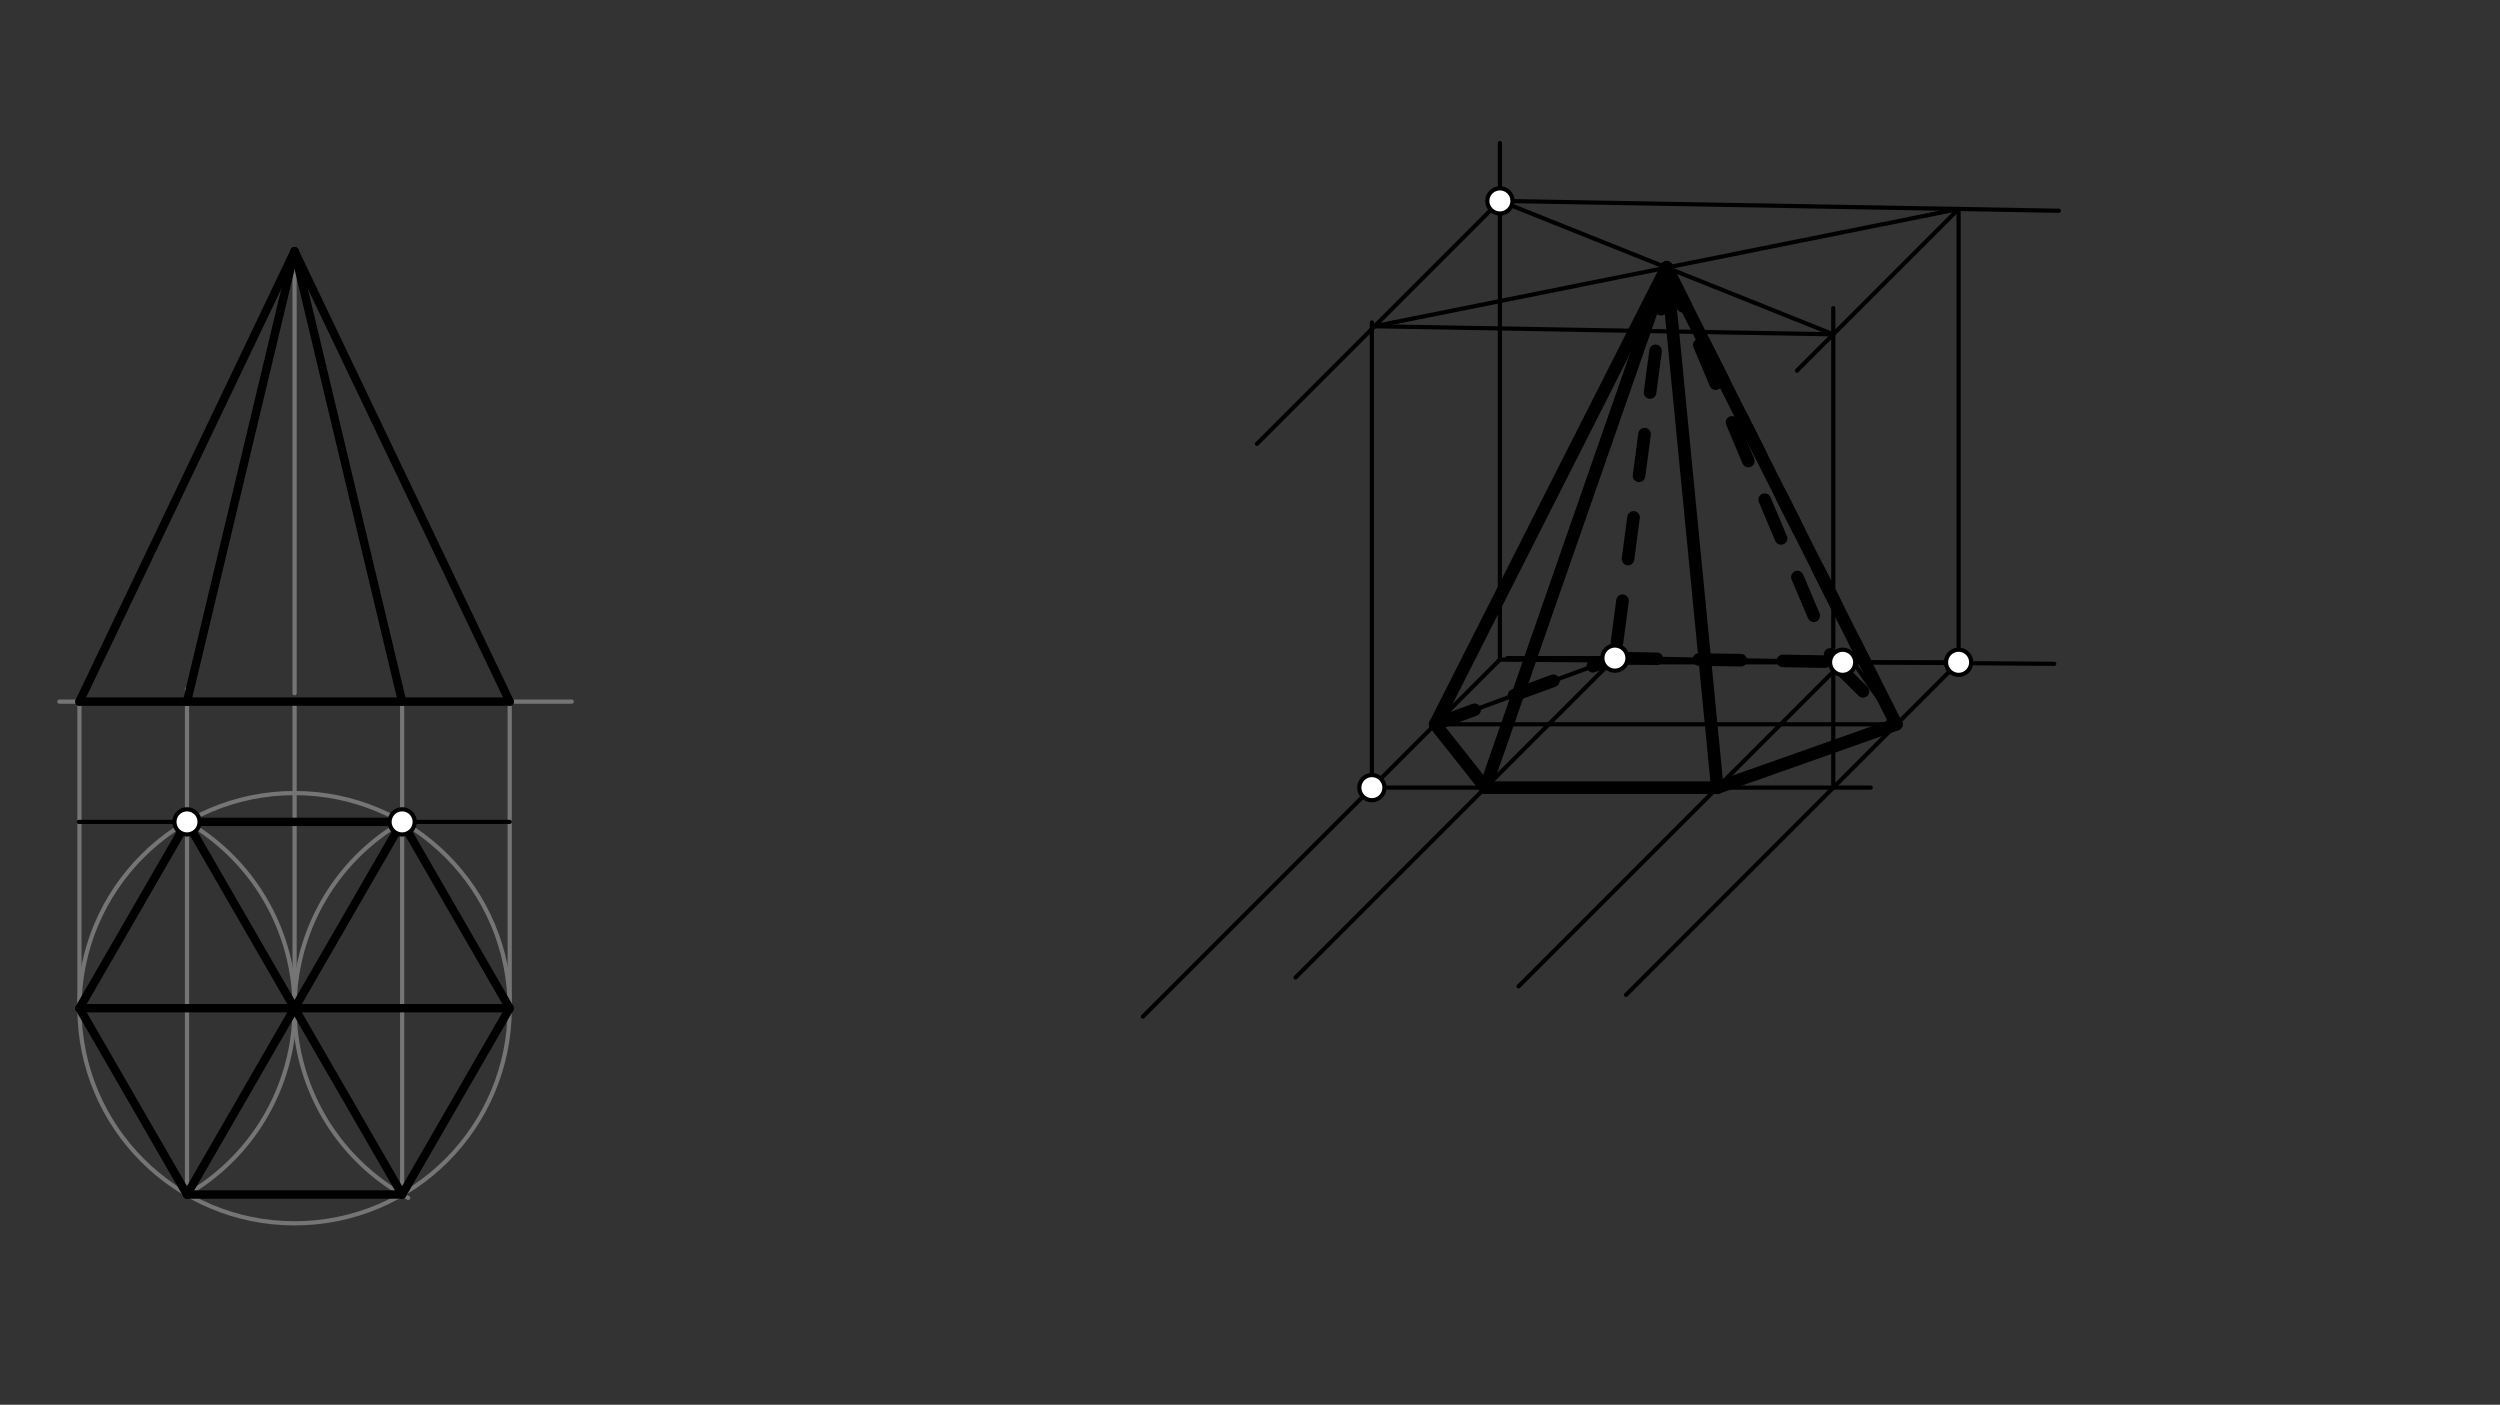 <svg xmlns="http://www.w3.org/2000/svg" class="svg--1it" height="100%" preserveAspectRatio="xMidYMid meet" viewBox="0 0 595.276 334.488" width="100%"><rect x="0" y="0" width="595.276" height="334.488" fill="#333333" stroke="none"/><defs><marker id="marker-arrow" markerHeight="16" markerUnits="userSpaceOnUse" markerWidth="24" orient="auto-start-reverse" refX="24" refY="4" viewBox="0 0 24 8"><path d="M 0 0 L 24 4 L 0 8 z" stroke="inherit"></path></marker></defs><g class="aux-layer--1FB"></g><g class="main-layer--3Vd"><g class="element--2qn"><g class="center--1s5"><line x1="66.141" y1="240.062" x2="74.141" y2="240.062" stroke="#757575" stroke-width="1" stroke-linecap="round"></line><line x1="70.141" y1="236.062" x2="70.141" y2="244.062" stroke="#757575" stroke-width="1" stroke-linecap="round"></line><circle class="hit--230" cx="70.141" cy="240.062" r="4" stroke="none" fill="transparent"></circle></g><circle cx="70.141" cy="240.062" fill="none" r="51.225" stroke="#757575" stroke-dasharray="none" stroke-width="1"></circle></g><g class="element--2qn"><line stroke="#757575" stroke-dasharray="none" stroke-linecap="round" stroke-width="1" x1="18.916" x2="121.366" y1="240.062" y2="240.062"></line></g><g class="element--2qn"><path d="M 44.323 284.542 A 51.225 51.225 0 0 0 44.719 195.811" fill="none" stroke="#757575" stroke-dasharray="none" stroke-linecap="round" stroke-width="1"></path></g><g class="element--2qn"><path d="M 96.371 195.35 A 51.225 51.225 0 0 0 97.201 285.23" fill="none" stroke="#757575" stroke-dasharray="none" stroke-linecap="round" stroke-width="1"></path></g><g class="element--2qn"><line stroke="#757575" stroke-dasharray="none" stroke-linecap="round" stroke-width="1" x1="14.141" x2="136.141" y1="167.062" y2="167.062"></line></g><g class="element--2qn"><line stroke="#757575" stroke-dasharray="none" stroke-linecap="round" stroke-width="1" x1="18.916" x2="18.916" y1="240.062" y2="167.062"></line></g><g class="element--2qn"><line stroke="#757575" stroke-dasharray="none" stroke-linecap="round" stroke-width="1" x1="44.528" x2="44.528" y1="284.425" y2="164.062"></line></g><g class="element--2qn"><line stroke="#757575" stroke-dasharray="none" stroke-linecap="round" stroke-width="1" x1="95.753" x2="95.753" y1="284.425" y2="167.062"></line></g><g class="element--2qn"><line stroke="#757575" stroke-dasharray="none" stroke-linecap="round" stroke-width="1" x1="121.366" x2="121.366" y1="240.062" y2="167.062"></line></g><g class="element--2qn"><line stroke="#757575" stroke-dasharray="none" stroke-linecap="round" stroke-width="1" x1="70.141" x2="70.141" y1="240.062" y2="167.062"></line></g><g class="element--2qn"><line stroke="#757575" stroke-dasharray="none" stroke-linecap="round" stroke-width="1" x1="70.141" x2="70.141" y1="59.838" y2="165.062"></line></g><g class="element--2qn"><line stroke="#000000" stroke-dasharray="none" stroke-linecap="round" stroke-width="2" x1="18.916" x2="44.528" y1="240.062" y2="195.7"></line></g><g class="element--2qn"><line stroke="#000000" stroke-dasharray="none" stroke-linecap="round" stroke-width="2" x1="44.528" x2="95.753" y1="195.7" y2="195.7"></line></g><g class="element--2qn"><line stroke="#000000" stroke-dasharray="none" stroke-linecap="round" stroke-width="2" x1="95.753" x2="121.366" y1="195.7" y2="240.062"></line></g><g class="element--2qn"><line stroke="#000000" stroke-dasharray="none" stroke-linecap="round" stroke-width="2" x1="121.366" x2="95.753" y1="240.062" y2="284.425"></line></g><g class="element--2qn"><line stroke="#000000" stroke-dasharray="none" stroke-linecap="round" stroke-width="2" x1="95.753" x2="44.528" y1="284.425" y2="284.425"></line></g><g class="element--2qn"><line stroke="#000000" stroke-dasharray="none" stroke-linecap="round" stroke-width="2" x1="44.528" x2="18.916" y1="284.425" y2="240.062"></line></g><g class="element--2qn"><line stroke="#000000" stroke-dasharray="none" stroke-linecap="round" stroke-width="2" x1="18.916" x2="121.366" y1="240.062" y2="240.062"></line></g><g class="element--2qn"><line stroke="#000000" stroke-dasharray="none" stroke-linecap="round" stroke-width="2" x1="44.528" x2="95.753" y1="195.7" y2="284.425"></line></g><g class="element--2qn"><line stroke="#000000" stroke-dasharray="none" stroke-linecap="round" stroke-width="2" x1="44.528" x2="95.753" y1="284.425" y2="195.7"></line></g><g class="element--2qn"><line stroke="#000000" stroke-dasharray="none" stroke-linecap="round" stroke-width="2" x1="18.916" x2="70.141" y1="167.062" y2="59.838"></line></g><g class="element--2qn"><line stroke="#000000" stroke-dasharray="none" stroke-linecap="round" stroke-width="2" x1="70.141" x2="121.366" y1="59.838" y2="167.062"></line></g><g class="element--2qn"><line stroke="#000000" stroke-dasharray="none" stroke-linecap="round" stroke-width="2" x1="121.366" x2="18.916" y1="167.062" y2="167.062"></line></g><g class="element--2qn"><line stroke="#000000" stroke-dasharray="none" stroke-linecap="round" stroke-width="2" x1="44.528" x2="70.141" y1="167.062" y2="59.838"></line></g><g class="element--2qn"><line stroke="#000000" stroke-dasharray="none" stroke-linecap="round" stroke-width="2" x1="95.753" x2="70.141" y1="167.062" y2="59.838"></line></g><g class="element--2qn"><line stroke="#000000" stroke-dasharray="none" stroke-linecap="round" stroke-width="1" x1="357.141" x2="357.141" y1="34.062" y2="157.062"></line></g><g class="element--2qn"><line stroke="#000000" stroke-dasharray="none" stroke-linecap="round" stroke-width="1" x1="357.141" x2="489.141" y1="157.062" y2="158.062"></line></g><g class="element--2qn"><line stroke="#000000" stroke-dasharray="none" stroke-linecap="round" stroke-width="1" x1="357.141" x2="272.141" y1="157.062" y2="242.062"></line></g><g class="element--2qn"><line stroke="#000000" stroke-dasharray="none" stroke-linecap="round" stroke-width="1" x1="18.78" x2="121.366" y1="195.7" y2="195.7"></line></g><g class="element--2qn"><line stroke="#000000" stroke-dasharray="none" stroke-linecap="round" stroke-width="1" x1="358.916" x2="384.528" y1="156.7" y2="156.7"></line></g><g class="element--2qn"><line stroke="#000000" stroke-dasharray="none" stroke-linecap="round" stroke-width="1" x1="384.528" x2="308.492" y1="156.7" y2="232.736"></line></g><g class="element--2qn"><line stroke="#000000" stroke-dasharray="none" stroke-linecap="round" stroke-width="1" x1="387.528" x2="438.753" y1="157.7" y2="157.7"></line></g><g class="element--2qn"><line stroke="#000000" stroke-dasharray="none" stroke-linecap="round" stroke-width="1" x1="438.753" x2="361.605" y1="157.7" y2="234.849"></line></g><g class="element--2qn"><line stroke="#000000" stroke-dasharray="none" stroke-linecap="round" stroke-width="1" x1="440.753" x2="466.366" y1="157.7" y2="157.7"></line></g><g class="element--2qn"><line stroke="#000000" stroke-dasharray="none" stroke-linecap="round" stroke-width="1" x1="466.366" x2="387.179" y1="157.7" y2="236.887"></line></g><g class="element--2qn"><line stroke="#000000" stroke-dasharray="none" stroke-linecap="round" stroke-width="1" x1="326.66" x2="445.438" y1="187.544" y2="187.544"></line></g><g class="element--2qn"><line stroke="#000000" stroke-dasharray="none" stroke-linecap="round" stroke-width="1" x1="341.088" x2="451.52" y1="172.464" y2="172.464"></line></g><g class="element--2qn"><line stroke="#000000" stroke-dasharray="none" stroke-linecap="round" stroke-width="1" x1="384.528" x2="341.739" y1="156.7" y2="172.464"></line></g><g class="element--2qn"><line stroke="#000000" stroke-dasharray="none" stroke-linecap="round" stroke-width="1" x1="341.739" x2="353.685" y1="172.464" y2="187.544"></line></g><g class="element--2qn"><line stroke="#000000" stroke-dasharray="none" stroke-linecap="round" stroke-width="1" x1="353.685" x2="408.91" y1="187.544" y2="187.544"></line></g><g class="element--2qn"><line stroke="#000000" stroke-dasharray="none" stroke-linecap="round" stroke-width="1" x1="408.91" x2="451.52" y1="187.544" y2="172.464"></line></g><g class="element--2qn"><line stroke="#000000" stroke-dasharray="none" stroke-linecap="round" stroke-width="1" x1="451.52" x2="441.337" y1="172.464" y2="157.7"></line></g><g class="element--2qn"><line stroke="#000000" stroke-dasharray="none" stroke-linecap="round" stroke-width="1" x1="441.337" x2="384.528" y1="157.7" y2="156.7"></line></g><g class="element--2qn"><line stroke="#000000" stroke-dasharray="none" stroke-linecap="round" stroke-width="1" x1="357.141" x2="490.222" y1="47.838" y2="50.18"></line></g><g class="element--2qn"><line stroke="#000000" stroke-dasharray="none" stroke-linecap="round" stroke-width="1" x1="466.366" x2="466.366" y1="157.7" y2="49.76"></line></g><g class="element--2qn"><line stroke="#000000" stroke-dasharray="none" stroke-linecap="round" stroke-width="1" x1="357.141" x2="299.295" y1="47.838" y2="105.684"></line></g><g class="element--2qn"><line stroke="#000000" stroke-dasharray="none" stroke-linecap="round" stroke-width="1" x1="326.66" x2="326.66" y1="187.544" y2="76.761"></line></g><g class="element--2qn"><line stroke="#000000" stroke-dasharray="none" stroke-linecap="round" stroke-width="1" x1="436.522" x2="436.522" y1="187.544" y2="73.361"></line></g><g class="element--2qn"><line stroke="#000000" stroke-dasharray="none" stroke-linecap="round" stroke-width="1" x1="466.366" x2="427.869" y1="49.76" y2="88.257"></line></g><g class="element--2qn"><line stroke="#000000" stroke-dasharray="none" stroke-linecap="round" stroke-width="1" x1="436.522" x2="326.671" y1="79.604" y2="77.67"></line></g><g class="element--2qn"><line stroke="#000000" stroke-dasharray="none" stroke-linecap="round" stroke-width="1" x1="327.297" x2="466.366" y1="77.681" y2="49.76"></line></g><g class="element--2qn"><line stroke="#000000" stroke-dasharray="none" stroke-linecap="round" stroke-width="1" x1="357.141" x2="436.522" y1="47.838" y2="79.604"></line></g><g class="element--2qn"><line stroke="#000000" stroke-dasharray="none" stroke-linecap="round" stroke-width="3" x1="396.832" x2="341.739" y1="63.721" y2="172.464"></line></g><g class="element--2qn"><line stroke="#000000" stroke-dasharray="none" stroke-linecap="round" stroke-width="3" x1="396.832" x2="353.685" y1="63.721" y2="187.544"></line></g><g class="element--2qn"><line stroke="#000000" stroke-dasharray="none" stroke-linecap="round" stroke-width="3" x1="396.832" x2="408.91" y1="63.721" y2="187.544"></line></g><g class="element--2qn"><line stroke="#000000" stroke-dasharray="10" stroke-linecap="round" stroke-width="3" x1="396.832" x2="384.528" y1="63.721" y2="156.7"></line></g><g class="element--2qn"><line stroke="#000000" stroke-dasharray="10" stroke-linecap="round" stroke-width="3" x1="396.832" x2="436.522" y1="63.721" y2="157.616"></line></g><g class="element--2qn"><line stroke="#000000" stroke-dasharray="none" stroke-linecap="round" stroke-width="3" x1="396.832" x2="451.52" y1="63.721" y2="172.464"></line></g><g class="element--2qn"><line stroke="#000000" stroke-dasharray="10" stroke-linecap="round" stroke-width="3" x1="396.832" x2="444.095" y1="63.721" y2="157.7"></line></g><g class="element--2qn"><line stroke="#000000" stroke-dasharray="none" stroke-linecap="round" stroke-width="3" x1="451.52" x2="408.91" y1="172.464" y2="187.544"></line></g><g class="element--2qn"><line stroke="#000000" stroke-dasharray="none" stroke-linecap="round" stroke-width="3" x1="408.91" x2="353.685" y1="187.544" y2="187.544"></line></g><g class="element--2qn"><line stroke="#000000" stroke-dasharray="none" stroke-linecap="round" stroke-width="3" x1="353.685" x2="341.739" y1="187.544" y2="172.464"></line></g><g class="element--2qn"><line stroke="#000000" stroke-dasharray="10" stroke-linecap="round" stroke-width="3" x1="341.739" x2="384.528" y1="172.464" y2="156.7"></line></g><g class="element--2qn"><line stroke="#000000" stroke-dasharray="10" stroke-linecap="round" stroke-width="3" x1="384.528" x2="444.095" y1="156.7" y2="157.7"></line></g><g class="element--2qn"><line stroke="#000000" stroke-dasharray="10" stroke-linecap="round" stroke-width="3" x1="436.504" x2="451.52" y1="157.573" y2="172.464"></line></g><g class="element--2qn"><circle cx="44.528" cy="195.7" r="3" stroke="#000000" stroke-width="1" fill="#ffffff"></circle>}</g><g class="element--2qn"><circle cx="384.528" cy="156.7" r="3" stroke="#000000" stroke-width="1" fill="#ffffff"></circle>}</g><g class="element--2qn"><circle cx="95.753" cy="195.7" r="3" stroke="#000000" stroke-width="1" fill="#ffffff"></circle>}</g><g class="element--2qn"><circle cx="438.753" cy="157.7" r="3" stroke="#000000" stroke-width="1" fill="#ffffff"></circle>}</g><g class="element--2qn"><circle cx="466.366" cy="157.7" r="3" stroke="#000000" stroke-width="1" fill="#ffffff"></circle>}</g><g class="element--2qn"><circle cx="326.66" cy="187.544" r="3" stroke="#000000" stroke-width="1" fill="#ffffff"></circle>}</g><g class="element--2qn"><circle cx="357.141" cy="47.838" r="3" stroke="#000000" stroke-width="1" fill="#ffffff"></circle>}</g></g><g class="snaps-layer--2PT"></g><g class="temp-layer--rAP"></g></svg>